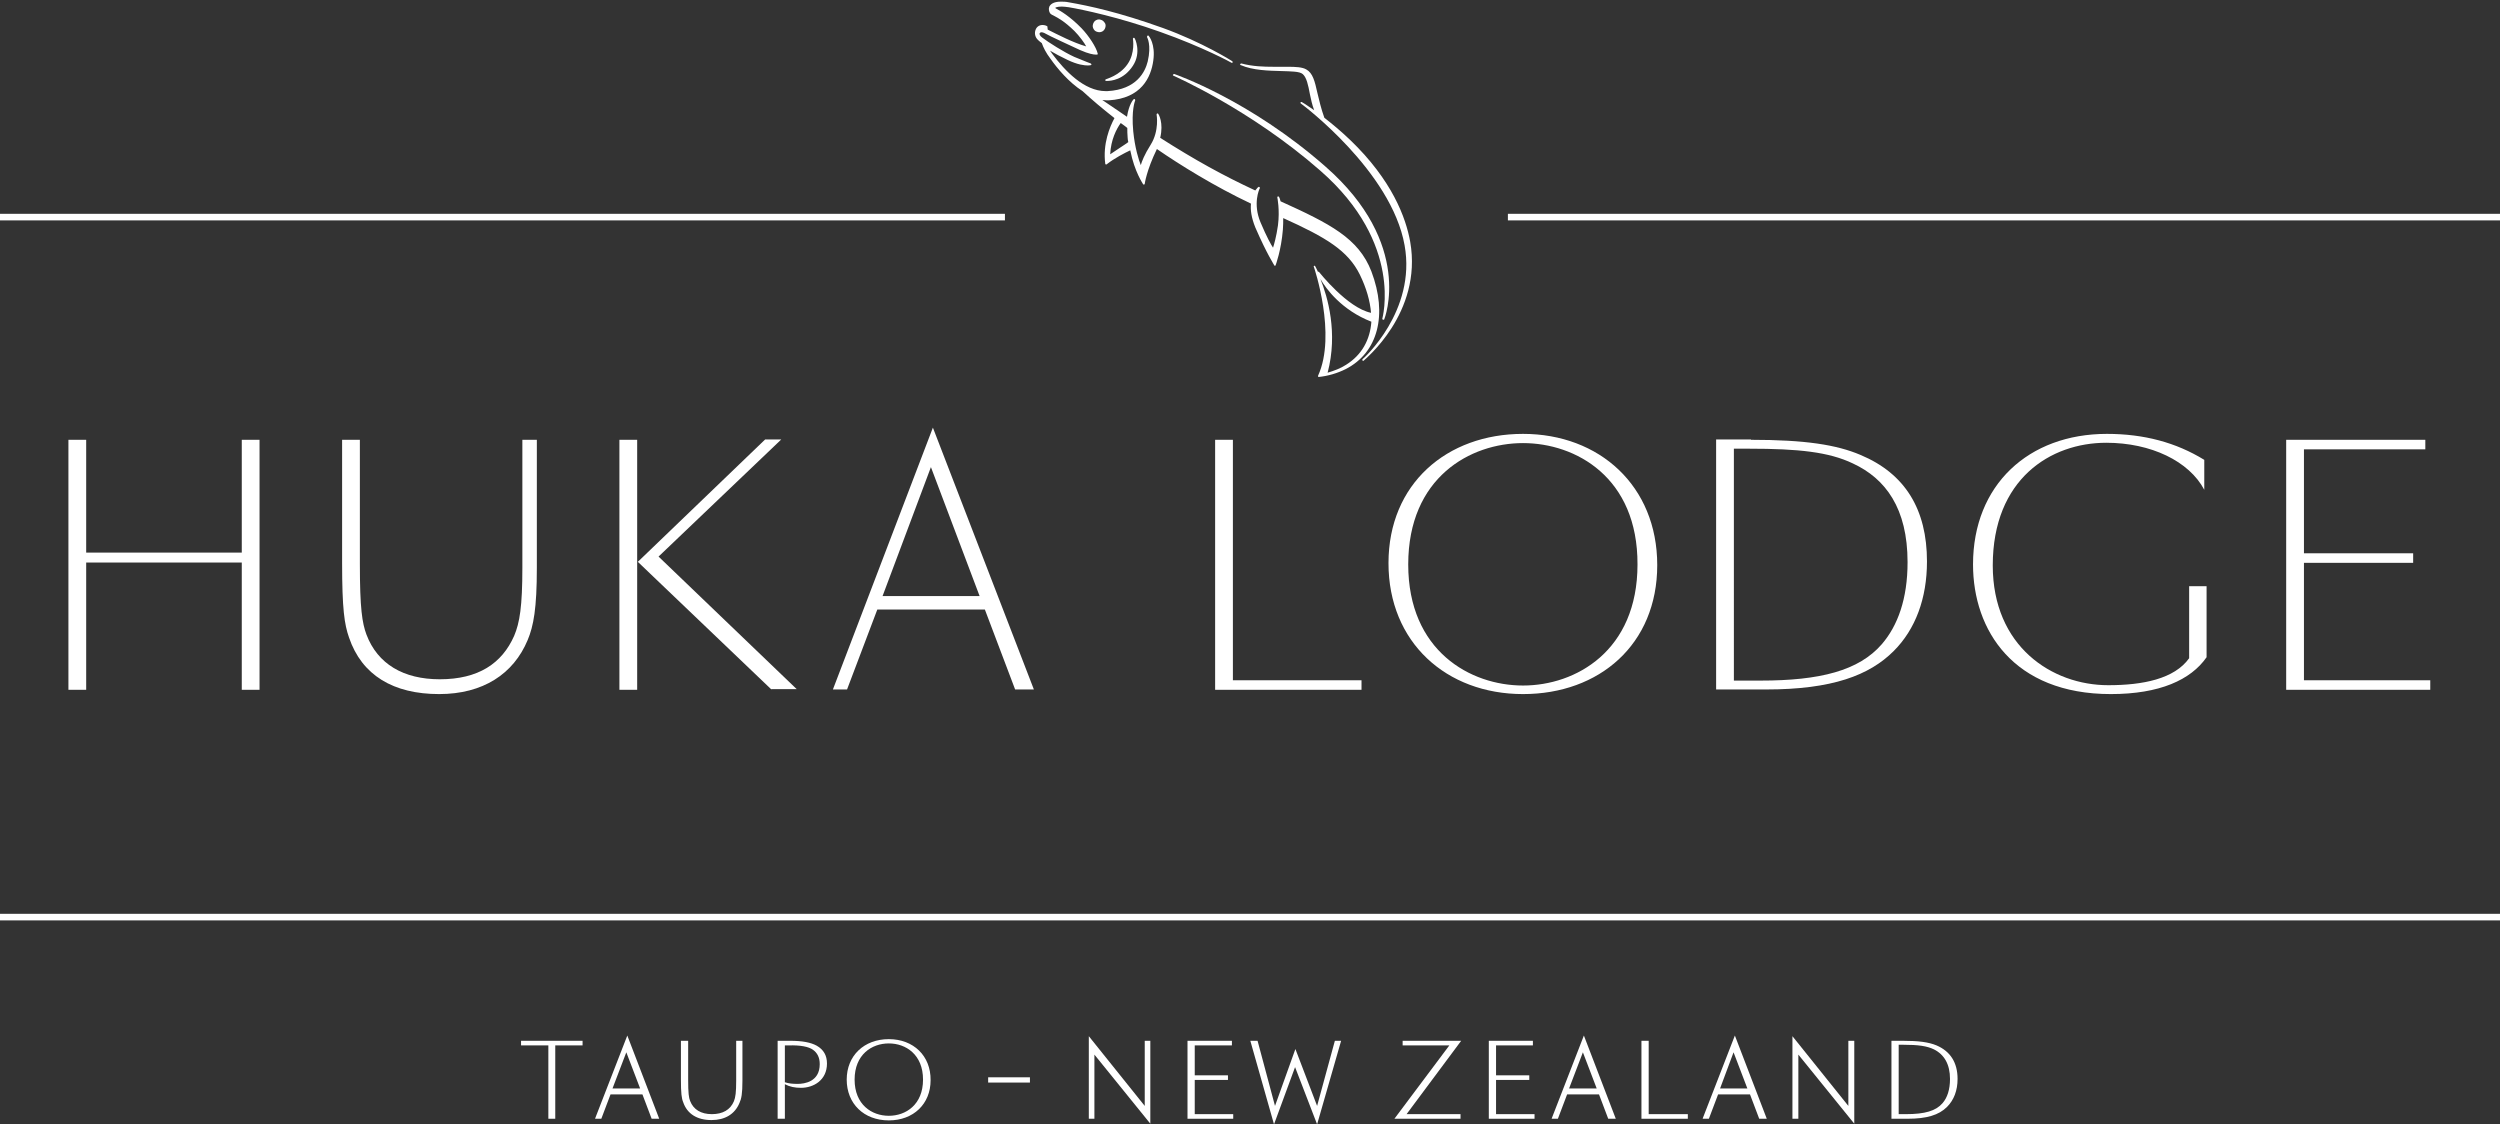 <svg xmlns="http://www.w3.org/2000/svg" xmlns:xlink="http://www.w3.org/1999/xlink" id="Layer_1" x="0px" y="0px" viewBox="0 0 760 341.8" xml:space="preserve"><rect x="0" y="0" width="760" height="341.8" fill="#333333" stroke="none"/><g>	<rect x="458.4" y="65" fill="#FFFFFF" width="301.6" height="2"></rect>	<rect y="65" fill="#FFFFFF" width="305.5" height="2"></rect></g><g>	<path fill="#FFFFFF" d="M78.9,133.7v76h-5.4v-38.7H26.2v38.7h-5.4v-76h5.4V168h47.3v-34.3H78.9z"></path>	<path fill="#FFFFFF" d="M163.2,133.7v38.9c0,12.4-1,17.7-2.8,22c-4.3,10.3-13.6,16.4-26.9,16.4c-13.9,0-23.5-5.7-27.4-17.2  c-1.4-4-2.1-8.6-2.1-22.8v-37.3h5.4v37.7c0,13.6,0.7,18,2,21.5c3.4,9,11.3,13.6,22.3,13.6c11.7,0,18.9-4.8,22.6-13.2  c1.7-4,2.5-9,2.5-20.7v-38.9H163.2z"></path>	<path fill="#FFFFFF" d="M193.7,133.7v76h-5.4v-76H193.7z M234.5,209.6l-40.6-38.8l38.7-37.2h4.9l-37.3,35.6l42,40.3H234.5z"></path>	<path fill="#FFFFFF" d="M283.6,130l30.7,79.6h-5.7l-9.2-24.3h-32.7l-9.2,24.3h-4.3L283.6,130z M268.3,181.2h29.5L283,142  L268.3,181.2z"></path>	<path fill="#FFFFFF" d="M374.8,133.7v73.1h39.1v2.9h-44.5v-76H374.8z"></path>	<path fill="#FFFFFF" d="M463,211c-23.3,0-40.9-15.7-40.9-39.8c0-24.1,17.7-39.3,40.9-39.3c23.2,0,40.8,15.8,40.8,39.9  S486.2,211,463,211z M463,134.7c-16,0-34.9,10.4-34.9,36.9c0,26.3,18.9,36.8,34.9,36.8c16,0,34.8-10.5,34.8-36.8  C497.9,145.1,479,134.7,463,134.7z"></path>	<path fill="#FFFFFF" d="M532.3,133.7c16.5,0,26,1.5,33.3,4.6c13.6,5.7,20.2,16.6,20.2,32.4c0,11.2-3.5,20.6-10.1,27.2  c-7.4,7.4-18.7,11.7-38.8,11.7h-15.2v-76H532.3z M527.1,206.9h8.1c18.1,0,29.9-3,36.9-11.1c4.8-5.6,7.8-13.7,7.8-24.9  c0-16.4-6.7-25.4-16.6-30c-7.3-3.5-16.5-4.5-31.6-4.5h-4.6V206.9z"></path>	<path fill="#FFFFFF" d="M670.8,178.2v21.6c-4.8,6.9-14.3,11.2-29.1,11.2c-29.6,0-41.9-19.4-41.9-39.4c0-24.2,16.9-39.7,40.7-39.7  c11.2,0,21,2.6,29.6,7.9v9.1c-4.6-8.7-16.2-14.3-29.8-14.3c-16.9,0-34.5,11-34.5,37.3c0,24.6,18,36.4,35.1,36.4  c10.5,0,20.1-1.9,24.6-8.2v-21.9H670.8z"></path>	<path fill="#FFFFFF" d="M695,133.7h42.3v2.9h-36.9v31.6h33.2v2.9h-33.2v35.7h38.4v2.9H695V133.7z"></path></g><rect y="277.8" fill="#FFFFFF" width="760" height="2"></rect><g>	<path fill="#FFFFFF" d="M334.9,6.1c-0.3-0.1-0.5-0.2-0.8-0.2c-0.7,0-1.4,0.4-1.7,1.1c-0.2,0.5-0.3,1-0.1,1.5c0.2,0.5,0.5,0.9,1,1.1  c0.3,0.1,0.6,0.2,0.9,0.2c0.7,0,1.4-0.4,1.7-1.1c0.2-0.5,0.3-1,0.1-1.5C335.7,6.7,335.4,6.3,334.9,6.1z"></path>	<path fill="#FFFFFF" d="M420.5,97.2C420.5,97.3,420.6,97.3,420.5,97.2c0.2,0,0.3,0,0.3-0.1c0.1-0.2,9.1-22.9-17.9-46.5  c-23.1-20.3-45.7-28-45.9-28.1c0,0-0.1,0-0.1,0c-0.1,0-0.2,0.1-0.3,0.2c-0.1,0.1,0,0.3,0.1,0.3c0.2,0.1,23.5,10.3,44.7,28.9  c25.4,22.2,18.8,44.9,18.8,45.1C420.3,97.1,420.4,97.2,420.5,97.2z"></path>	<path fill="#FFFFFF" d="M428.7,73.5c-1.3-7.3-5.5-18.7-18.2-30.9c-2.8-2.7-5.6-5-7.9-6.8c-1-2.8-1.6-5.4-2.1-7.5  c-0.8-3.6-1.4-6.1-3.4-7.2c-1.2-0.7-3.2-0.8-5.7-0.8c-0.6,0-1.3,0-2,0c-0.7,0-1.5,0-2.3,0c-2.9,0-6.3-0.1-9.7-1c0,0,0,0-0.1,0  c-0.1,0-0.2,0.1-0.3,0.2c0,0.1,0,0.3,0.2,0.3c3.7,1.6,8.5,1.7,12.3,1.8c3,0.1,5.6,0.1,6.5,0.9c1.2,1,1.7,3.4,2.2,6.1  c0.3,1.5,0.7,3.3,1.3,4.9c-2.3-1.6-3.7-2.5-3.8-2.5c0,0-0.1,0-0.1,0c-0.1,0-0.2,0-0.2,0.1c-0.1,0.1-0.1,0.3,0.1,0.4  c0.3,0.2,27.5,20.5,31.5,43.1c3.6,20-12.6,34.5-12.8,34.6c-0.1,0.1-0.1,0.3,0,0.4c0.1,0.1,0.1,0.1,0.2,0.1c0.1,0,0.1,0,0.2-0.1  C414.7,109.4,432.5,95.2,428.7,73.5z"></path>	<path fill="#FFFFFF" d="M336.2,24.1c-0.1,0-0.2,0.1-0.2,0.3c0,0.1,0.1,0.2,0.2,0.2c0,0,0.2,0,0.4,0c1.1,0,5-0.3,7.8-4.6  c2.7-4.1,0.6-8.4,0.5-8.4c0-0.1-0.1-0.1-0.2-0.1c0,0-0.1,0-0.1,0c-0.1,0-0.2,0.2-0.2,0.3c0,0,0.8,4.3-1.7,7.8  C340.3,23,336.3,24,336.2,24.1z"></path>	<path fill="#FFFFFF" d="M416.9,82.5C413,72.4,404.3,68,389.3,61.2c-0.2-0.8-0.4-1.3-0.5-1.3c0-0.1-0.1-0.2-0.2-0.2c0,0-0.1,0-0.1,0  c-0.1,0-0.2,0.2-0.2,0.3c0,0,0.8,3.8,0.2,8.5c-0.5,3.5-1.2,5.9-1.5,6.8c-0.6-0.9-1.9-3.2-3.8-7.7c-2.4-5.7-0.4-10.1-0.2-10.4  c0,0,0-0.1,0-0.1c0-0.1-0.1-0.3-0.3-0.3h0c-0.1,0-0.1,0-0.2,0.1c0,0,0,0,0,0c0,0,0,0,0,0c0,0,0,0,0,0c-0.1,0-0.4,0.4-0.9,1  c-9.7-4.5-18.4-9.3-28.9-16c1.1-4.6-0.5-7.2-0.6-7.3c-0.1-0.1-0.1-0.1-0.2-0.1c0,0-0.1,0-0.1,0c-0.1,0-0.2,0.2-0.2,0.3  c0,0,0.9,4.9-1.8,9.2c-1.9,3-2.7,5.1-3,6.2c-0.6-1.5-1.8-5.2-2.3-10.3c-0.6-6.4,0.5-9.1,0.6-9.4c0,0,0-0.1,0-0.1  c0-0.1-0.1-0.3-0.3-0.3h0c-0.1,0-0.1,0-0.2,0.1c0,0,0,0,0,0c0,0,0,0,0,0c0,0,0,0,0,0c0,0,0,0,0,0c0,0,0,0,0,0c0,0,0,0,0,0  c0,0,0,0,0,0v0c0,0,0,0,0,0c0,0,0,0,0,0c-0.1,0.1-1.4,1.5-2,5.3c-2.4-1.6-4.9-3.3-7.5-5.1c0.4,0,0.8,0.1,1.3,0.1c0.2,0,0.4,0,0.7,0  c9.8-0.6,12.8-6.9,13.5-12.1c0.7-5-1.3-7.4-1.4-7.5c-0.1-0.1-0.1-0.1-0.2-0.1c-0.1,0-0.1,0-0.2,0.1c-0.1,0.1-0.1,0.2-0.1,0.4  c0,0,1.4,2.3,0.2,7.4c-0.8,3.2-3.4,8.5-12.2,9c-0.2,0-0.4,0-0.6,0c-6.5,0-12.4-6.2-16.2-11.3c-0.3-0.4-0.5-0.7-0.7-1  c1.5,0.9,3.2,1.8,5.3,2.8c3.1,1.5,5.2,1.7,6.2,1.7c0.6,0,0.9-0.1,0.9-0.1c0.1,0,0.2-0.1,0.2-0.2c0-0.1-0.1-0.2-0.2-0.3  c0,0-1.9-0.7-5-2c-3.1-1.4-8-4.5-9.8-5.9c-0.7-0.5-0.8-1-0.8-1.2c0.1-0.2,0.3-0.4,0.6-0.4c0.3,0,0.5,0.1,0.8,0.2  c1.7,1,8.8,4.2,10.9,5.2c2.7,1.2,4.2,1.4,4.8,1.4c0.2,0,0.4,0,0.4,0c0.1,0,0.1-0.1,0.2-0.1c0-0.1,0.1-0.1,0-0.2  c-0.4-1.9-2.7-5.4-4.9-7.7c-3.6-3.7-6.6-5.4-7.6-5.9c-0.4-0.2-0.4-0.3-0.4-0.3c0-0.1,0.6-0.4,2-0.4c0.6,0,1.3,0.1,2.1,0.2  c4.2,0.7,15.5,3.1,27.8,7.5c13,4.6,21.6,9.3,21.7,9.4c0,0,0.1,0,0.1,0c0.1,0,0.2,0,0.2-0.1c0.1-0.1,0-0.3-0.1-0.4  c-0.1-0.1-9.2-5.8-21.1-10.1c-13.4-4.8-22.3-6.7-28.6-7.8c-0.9-0.2-1.7-0.2-2.4-0.2c-2.4,0-3.2,0.9-3.5,1.5c-0.3,0.7-0.1,1.5,0.2,2  c0.3,0.4,0.8,0.6,1.4,0.9c1.1,0.6,2.9,1.5,6,4.5c1.5,1.5,3.1,3.7,3.6,4.7c-3.9-1.1-8.7-3.6-11.7-5.1L318.4,8  c-0.5-0.3-1-0.4-1.5-0.4c-1,0-1.8,0.6-2.1,1.5c-0.3,0.8-0.3,2.1,0.8,3.1c0.3,0.3,0.7,0.6,1.1,0.9c0.5,1.4,1.3,3,2.6,4.7  c2.1,3,5.6,7.2,9.8,9.9c2.7,2.5,6,5.3,9.7,8.2c-1.4,2.6-3.6,7.8-2.8,13.9c0,0.1,0.1,0.2,0.2,0.2c0,0,0.1,0,0.1,0  c0.1,0,0.1,0,0.2-0.1c2.3-1.8,5.4-3.4,7.1-4.2c1.3,6.6,3.9,10.2,3.9,10.3c0.1,0.1,0.1,0.1,0.2,0.1c0,0,0,0,0.1,0  c0.1,0,0.2-0.1,0.2-0.2c0,0,0.5-4,3.7-10.6c7.1,4.9,17.6,11.4,28.6,16.6c-0.2,1.9,0.1,4.2,1.3,7.2c3.6,8.3,5.8,11.5,5.8,11.6  c0.1,0.1,0.1,0.1,0.2,0.1c0,0,0,0,0,0c0.1,0,0.2-0.1,0.2-0.2c0,0,1.7-4.5,2.2-10.8c0.1-1.3,0.1-2.4,0.1-3.5  c13.1,5.9,19.7,9.9,23.3,17.2c2,4.1,3.1,8,3.4,11.6c-7.2-1.5-15.7-12.3-15.8-12.4c-0.1-0.1-0.1-0.1-0.2-0.1c0,0-0.1,0-0.1,0  c0,0,0,0.1,0,0.1c-0.5-1.1-0.9-1.8-0.9-1.8c0-0.1-0.1-0.1-0.2-0.1c0,0-0.1,0-0.1,0c-0.1,0.1-0.2,0.2-0.1,0.3  c0.1,0.2,7,20.6,1.3,33.1c0,0.1,0,0.2,0,0.3c0.1,0.1,0.1,0.1,0.2,0.1c0,0,0,0,0,0c2.8-0.3,5.6-1.1,8.2-2.4  C418.9,107.2,421.9,95.7,416.9,82.5z M337.5,46.9c0.2-4.4,1.9-7.7,3.2-9.5c0.7,0.5,1.4,1,2,1.5c0,0.9,0,1.8,0.1,2.9  c0,0.5,0.1,0.9,0.2,1.4C341.8,44.1,339.8,45.3,337.5,46.9z M409.2,110.9c-1.7,1.1-3.6,1.8-5.6,2.4c3.2-12.1,0-23.1-2.2-28.5  c1.7,3,6.5,9.5,15.5,13C416.5,103.3,414,107.9,409.2,110.9z"></path></g><g>	<polygon fill="#FFFFFF" points="158.4,317.8 166.7,317.8 166.7,340.1 168.8,340.1 168.8,317.8 177.1,317.8 177.1,316.4   158.4,316.4  "></polygon>	<path fill="#FFFFFF" d="M181,339.8l-0.1,0.3h1.9l2.8-7.4h9.7l2.8,7.4h2.3l-9.7-25.3L181,339.8z M186.2,330.9l4.2-11l4.2,11H186.2z"></path>	<path fill="#FFFFFF" d="M223.8,328.6c0,3.4-0.2,5-0.7,6.2c-1.1,2.6-3.4,3.9-6.7,3.9c-3.3,0-5.6-1.4-6.6-4c-0.4-1-0.6-2.3-0.6-6.5  v-11.8h-2.2v11.7c0,4.3,0.2,5.8,0.7,7c1.2,3.5,4.2,5.4,8.6,5.4c4.1,0,7.1-1.8,8.5-5.2c0.6-1.3,0.9-2.8,0.9-6.8v-12.1h-1.9V328.6z"></path>	<path fill="#FFFFFF" d="M248.3,317.9c-1.8-1-4.4-1.5-8.1-1.5l-3.8,0v23.7h2.2v-10.5c1.5,0.8,3.1,1.1,4.9,1.1c3.8,0,7.9-2.3,7.9-7.4  C251.4,320.9,250.4,319.1,248.3,317.9z M238.6,317.8l1.2,0c3.6-0.1,6,0.4,7.3,1.3c1.4,1,2.1,2.4,2.1,4.4c0,5.4-4.7,6-6.7,6  c-1.5,0-2.7-0.1-3.9-0.5V317.8z"></path>	<path fill="#FFFFFF" d="M270.2,315.9c-7.5,0-12.8,5-12.8,12.3c0,7.3,5.2,12.4,12.8,12.4c7.5,0,12.7-5,12.7-12.2  C283,321,277.7,315.9,270.2,315.9z M280.6,328.2c0,7.6-5.2,11-10.4,11c-5.2,0-10.4-3.4-10.4-11c0-7.6,5.2-11,10.4-11  C275.4,317.2,280.6,320.6,280.6,328.2z"></path>	<rect x="300.4" y="327.5" fill="#FFFFFF" width="12.7" height="1.6"></rect>	<polygon fill="#FFFFFF" points="348,336.2 331,315 331,340.1 332.7,340.1 332.7,320.6 349.7,341.6 349.7,316.4 348,316.4  "></polygon>	<polygon fill="#FFFFFF" points="363.2,328.3 373.3,328.3 373.3,326.9 363.2,326.9 363.2,317.8 374.5,317.8 374.5,316.4 361,316.4   361,340.1 374.9,340.1 374.9,338.7 363.2,338.7  "></polygon>	<polygon fill="#FFFFFF" points="400.4,336.2 393.8,318.9 387.6,336.2 382.3,316.4 380.1,316.4 387.3,341.8 393.7,324.4   400.4,341.8 407.7,316.4 405.8,316.4  "></polygon>	<polygon fill="#FFFFFF" points="426.4,316.4 426.4,317.8 440.6,317.8 423.9,340.1 444,340.1 444,338.7 427.6,338.7 444.2,316.4    "></polygon>	<polygon fill="#FFFFFF" points="454.8,328.3 464.9,328.3 464.9,326.9 454.8,326.9 454.8,317.8 466,317.8 466,316.4 452.6,316.4   452.6,340.1 466.5,340.1 466.5,338.7 454.8,338.7  "></polygon>	<path fill="#FFFFFF" d="M471.8,339.8l-0.1,0.3h1.9l2.8-7.4h9.7l2.8,7.4h2.3l-9.7-25.3L471.8,339.8z M477,330.9l4.2-11l4.2,11H477z"></path>	<polygon fill="#FFFFFF" points="501.2,316.4 499,316.4 499,340.1 513.1,340.1 513.1,338.7 501.2,338.7  "></polygon>	<path fill="#FFFFFF" d="M517.7,339.8l-0.1,0.3h1.9l2.8-7.4h9.7l2.8,7.4h2.3l-9.7-25.3L517.7,339.8z M522.9,330.9l4.1-11l4.2,11  H522.9z"></path>	<polygon fill="#FFFFFF" points="561.9,336.2 544.9,315 544.9,340.1 546.7,340.1 546.7,320.6 563.7,341.6 563.7,316.4 561.9,316.4    "></polygon>	<path fill="#FFFFFF" d="M588.7,317.8c-2.4-1-5.5-1.4-10.3-1.4H575v23.7h4.9c5.8,0,9.5-1.1,12-3.6c2.1-2.1,3.2-5,3.2-8.5  C595.1,323,592.9,319.6,588.7,317.8z M592.8,328c0,3.2-0.8,5.7-2.3,7.4c-2,2.3-5.3,3.3-11.1,3.3h-2.2v-21.1h1.2  c4.9,0,7.4,0.4,9.5,1.4C591.1,320.6,592.8,323.6,592.8,328z"></path></g></svg>